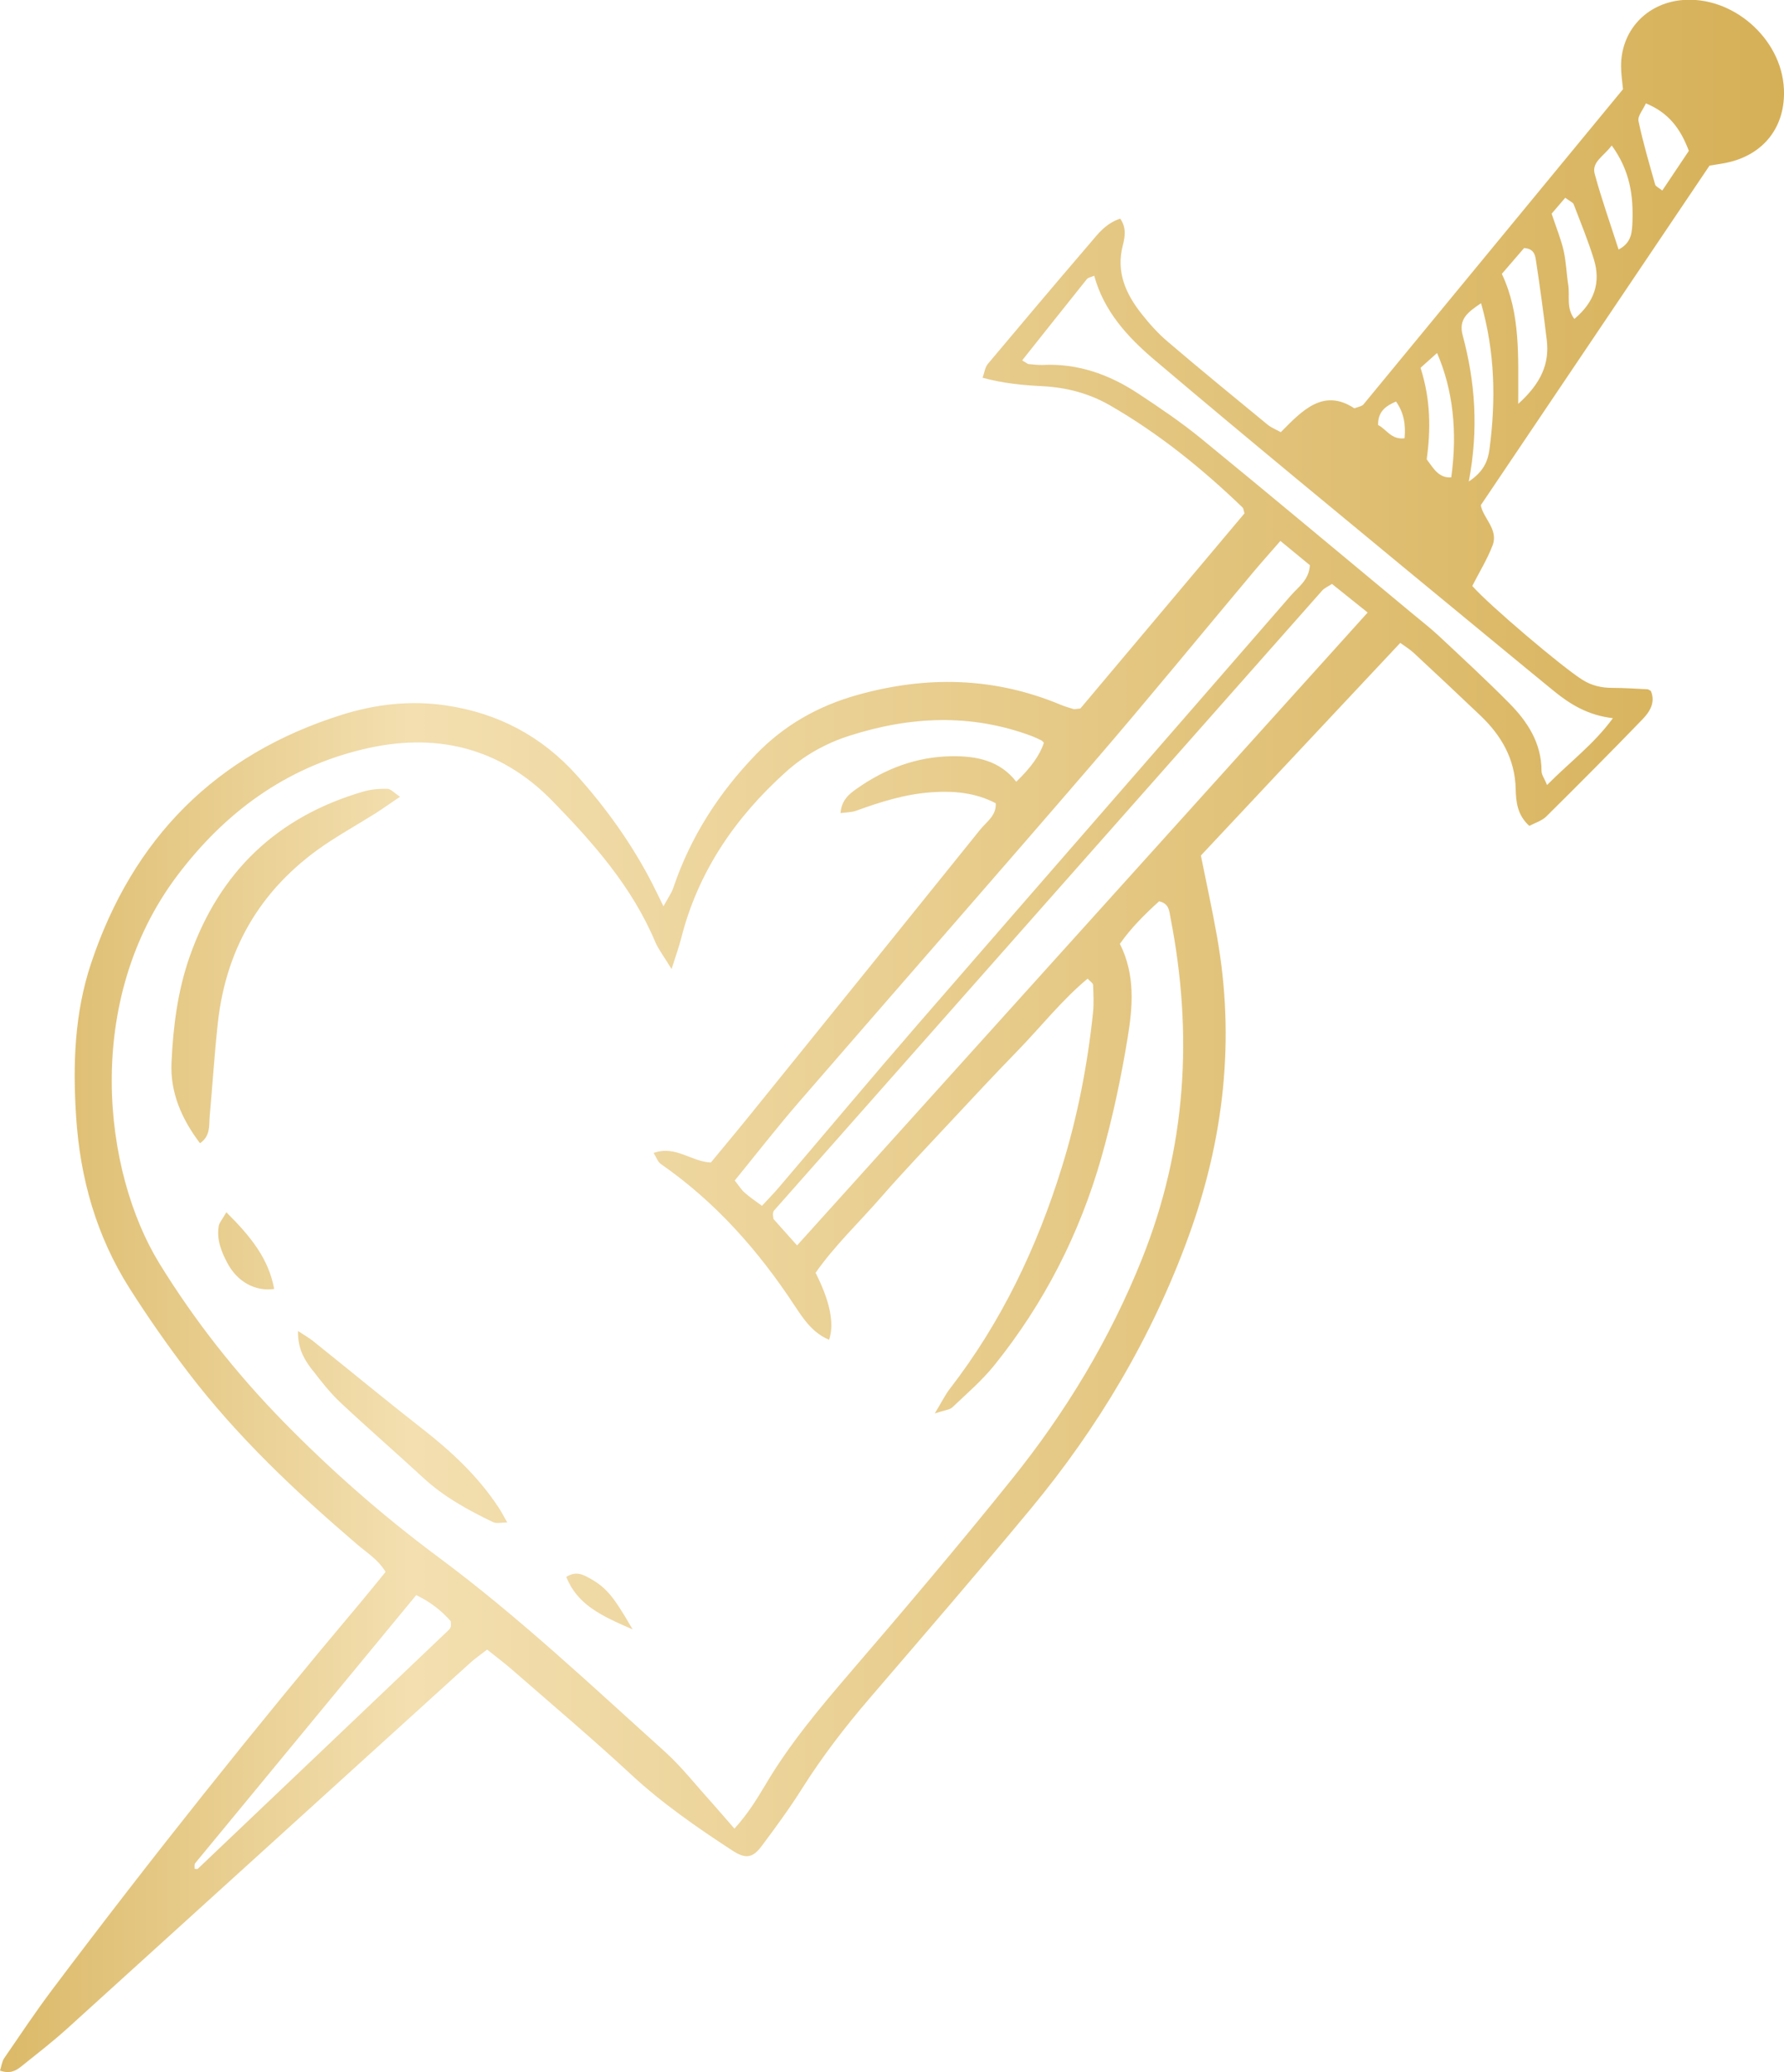 <?xml version="1.0" encoding="UTF-8"?>
<svg id="Layer_2" data-name="Layer 2" xmlns="http://www.w3.org/2000/svg" xmlns:xlink="http://www.w3.org/1999/xlink" viewBox="0 0 218.96 254.36">
  <defs>
    <style>
      .cls-1 {
        fill: url(#linear-gradient);
      }
    </style>
    <linearGradient id="linear-gradient" x1="0" y1="127.18" x2="218.96" y2="127.18" gradientUnits="userSpaceOnUse">
      <stop offset="0" stop-color="#dbb968"/>
      <stop offset=".23" stop-color="#f3dfb0"/>
      <stop offset="1" stop-color="#d6b057"/>
    </linearGradient>
  </defs>
  <g id="Layer_1-2" data-name="Layer 1">
    <path class="cls-1" d="M171.84,78.94c-8.27,8.83-16.4,17.5-24.45,26.08.7,3.48,1.41,6.7,1.98,9.94,2.25,12.61.86,24.88-3.51,36.87-4.47,12.28-11.04,23.35-19.35,33.38-6.51,7.85-13.18,15.57-19.82,23.31-3,3.5-5.79,7.13-8.25,11.03-1.53,2.43-3.23,4.75-4.95,7.05-1.14,1.53-2.01,1.6-3.65.53-4.33-2.83-8.56-5.76-12.38-9.3-4.74-4.4-9.68-8.57-14.55-12.82-.96-.84-1.99-1.61-3.12-2.52-.75.59-1.45,1.06-2.07,1.62-16.49,14.96-32.97,29.95-49.47,44.9-1.81,1.64-3.75,3.13-5.65,4.66-.67.54-1.42.93-2.6.5.19-.58.24-1.13.52-1.53,1.95-2.84,3.86-5.71,5.93-8.46,12.18-16.19,24.8-32.03,37.85-47.53,1.01-1.2,1.99-2.43,3.02-3.69-.9-1.53-2.28-2.34-3.45-3.35-7.55-6.46-14.76-13.25-20.8-21.18-2.52-3.31-4.91-6.73-7.14-10.24-4.1-6.44-6.11-13.57-6.59-21.16-.41-6.35-.2-12.65,1.83-18.75,5.12-15.37,15.31-25.69,30.83-30.55,4.14-1.3,8.43-1.78,12.77-1.13,6.35.94,11.71,3.77,16,8.55,3.66,4.08,6.83,8.51,9.33,13.4.39.76.75,1.53,1.33,2.7.53-.98.99-1.6,1.22-2.3,2.11-6.24,5.58-11.62,10.13-16.34,3.47-3.6,7.65-5.96,12.48-7.31,8.45-2.36,16.73-2.2,24.89,1.2.52.22,1.07.38,1.61.54.13.04.28-.02.84-.07,6.62-7.88,13.44-15.98,20.14-23.95-.13-.45-.13-.62-.21-.7-4.98-4.8-10.32-9.12-16.33-12.58-2.53-1.45-5.3-2.18-8.21-2.33-2.42-.12-4.82-.34-7.39-1.04.24-.68.3-1.28.62-1.67,4.15-4.95,8.32-9.89,12.52-14.79,1-1.17,1.94-2.47,3.75-3.07.78,1.11.58,2.26.32,3.27-.85,3.27.35,5.94,2.28,8.39.97,1.24,2.04,2.43,3.24,3.45,4.04,3.45,8.15,6.81,12.26,10.19.43.35.97.56,1.61.91,2.62-2.65,5.22-5.44,9.02-2.93.49-.16.63-.19.76-.25.13-.06.27-.11.36-.22,10.59-12.86,21.17-25.72,31.86-38.7-.08-.87-.24-1.86-.24-2.86.01-4.32,3.08-7.63,7.39-8.07,6.22-.62,12.32,4.66,12.6,10.92.2,4.43-2.26,7.81-6.53,8.92-.83.22-1.69.31-2.6.47-9.31,13.82-18.61,27.63-28.07,41.68.23,1.54,2.19,2.96,1.45,4.92-.65,1.71-1.63,3.29-2.5,5,2.02,2.31,11.04,9.97,13.52,11.52,1.14.72,2.35.99,3.68.99,1.43,0,2.86.1,4.29.17.13,0,.26.12.43.21.59,1.4-.13,2.54-1,3.45-3.89,4.03-7.84,8-11.82,11.94-.56.56-1.43.81-2.1,1.17-1.48-1.33-1.63-2.96-1.67-4.5-.08-3.71-1.76-6.6-4.35-9.06-2.7-2.57-5.43-5.13-8.16-7.67-.5-.46-1.1-.82-1.67-1.24ZM82.43,118.96c-1.01-1.66-1.63-2.44-2-3.32-2.85-6.77-7.59-12.15-12.62-17.31-6.51-6.67-14.46-8.49-23.35-6.33-9.46,2.29-16.86,7.74-22.68,15.45-11.62,15.4-9.15,36.37-2.2,47.67,4.32,7.01,9.37,13.42,15.11,19.3,5.94,6.08,12.31,11.67,19.12,16.73,9.83,7.3,18.71,15.69,27.78,23.86,2.02,1.82,3.71,3.99,5.54,6.01.95,1.06,1.87,2.15,3.01,3.45,1.61-1.76,2.74-3.59,3.82-5.41,2.94-4.97,6.62-9.36,10.37-13.73,6.74-7.84,13.43-15.74,19.9-23.8,6.59-8.21,12-17.16,15.93-26.99,5.46-13.63,6.29-27.6,3.5-41.89-.15-.75-.13-1.74-1.4-2.01-1.73,1.57-3.43,3.25-4.81,5.22,1.92,3.83,1.57,7.75.95,11.54-.81,4.95-1.86,9.89-3.23,14.71-2.66,9.35-7.03,17.9-13.14,25.49-1.52,1.88-3.39,3.49-5.15,5.16-.33.31-.94.34-2.15.74.89-1.46,1.3-2.32,1.87-3.05,6.31-8.17,10.68-17.33,13.72-27.15,1.92-6.19,3.15-12.53,3.83-18.97.12-1.13.05-2.29.01-3.44,0-.2-.32-.38-.67-.76-3.18,2.65-5.73,5.91-8.6,8.86-2.8,2.88-5.55,5.83-8.29,8.77-2.84,3.05-5.72,6.06-8.46,9.2-2.71,3.11-5.73,5.97-8.04,9.28q2.66,5.25,1.66,8.22c-1.99-.83-3.1-2.47-4.2-4.14-4.45-6.78-9.74-12.78-16.46-17.44-.37-.26-.53-.8-.88-1.35,2.7-.97,4.62,1.08,7.03,1.17,1.65-2,3.3-3.97,4.92-5.98,9.39-11.62,18.78-23.24,28.14-34.89.77-.96,2-1.71,1.9-3.23-2.52-1.32-5.19-1.54-7.96-1.34-3.19.23-6.19,1.18-9.17,2.26-.57.21-1.23.19-1.92.29.13-1.62,1.07-2.35,2-3,3.48-2.46,7.34-3.92,11.64-3.98,3.05-.04,5.92.53,7.93,3.13q2.7-2.58,3.39-4.79c-.1-.09-.19-.22-.3-.28-.38-.19-.77-.38-1.17-.53-7.45-2.79-14.91-2.44-22.38-.05-2.92.93-5.54,2.4-7.81,4.44-6.23,5.6-10.8,12.26-12.87,20.48-.24.95-.58,1.87-1.17,3.74ZM97.84,152.87c23.49-26.06,46.68-51.79,70.02-77.68-1.5-1.21-2.95-2.36-4.38-3.51-.5.33-.92.5-1.2.81-22.43,25.36-44.85,50.73-67.27,76.1-.09.1-.12.25-.14.39-.02.14.02.28.06.65.82.92,1.77,1.98,2.9,3.25ZM93.52,148.02c.76-.83,1.46-1.53,2.1-2.29,5.68-6.66,11.3-13.38,17.04-20,15.24-17.57,30.54-35.09,45.79-52.65.91-1.04,2.21-1.88,2.32-3.7-1.12-.92-2.3-1.89-3.62-2.98-1.19,1.37-2.24,2.54-3.25,3.74-6.55,7.81-13,15.71-19.65,23.43-11.99,13.93-24.1,27.74-36.13,41.64-2.71,3.13-5.26,6.41-7.94,9.7.51.64.8,1.13,1.21,1.49.63.56,1.34,1.03,2.12,1.61ZM125.46,44.24c.56.33.66.44.78.45.57.05,1.14.13,1.71.11,4.34-.22,8.2,1.17,11.75,3.51,2.63,1.74,5.26,3.51,7.69,5.5,8.66,7.08,17.23,14.27,25.84,21.41,1.1.92,2.24,1.8,3.29,2.77,2.93,2.74,5.89,5.47,8.71,8.32,2.26,2.28,3.97,4.91,3.97,8.33,0,.48.37.95.68,1.72,2.79-2.82,5.73-4.99,8.08-8.2-3.03-.35-5.22-1.68-7.24-3.33-1.89-1.54-3.77-3.09-5.65-4.64-8.63-7.12-17.27-14.23-25.88-21.37-5.85-4.85-11.69-9.72-17.49-14.64-3.32-2.81-6.21-5.98-7.4-10.33-.41.18-.75.22-.9.41-2.59,3.23-5.16,6.48-7.93,9.96ZM51.09,195.8c-9.11,11.04-18.13,21.98-27.14,32.92-.12.15-.05.46-.07.68.16,0,.34.06.4,0,10.28-9.78,20.56-19.56,30.83-29.35.1-.1.18-.24.22-.37.04-.13,0-.27,0-.66-1.08-1.26-2.49-2.37-4.25-3.22ZM186.35,49.57c2.82-2.55,3.84-4.94,3.49-7.84-.39-3.27-.83-6.53-1.33-9.79-.09-.62-.25-1.43-1.45-1.49-.83.96-1.74,2.02-2.73,3.17,2.33,4.94,1.99,10.13,2.01,15.95ZM180.27,59.11c1.82-1.22,2.34-2.49,2.54-3.95.79-5.97.7-11.87-1.03-17.94-1.61,1.09-2.79,1.93-2.26,3.93,1.53,5.7,1.98,11.48.75,17.97ZM190.44,26.23c.61,1.83,1.16,3.16,1.47,4.53.31,1.38.35,2.82.57,4.23.21,1.33-.27,2.82.75,4.16,2.45-2.05,3.27-4.46,2.4-7.3-.71-2.3-1.63-4.54-2.49-6.79-.08-.2-.39-.31-1.03-.78-.49.57-1.03,1.2-1.67,1.95ZM174.35,45.15c1.27,3.97,1.25,7.66.76,11.24.85,1.12,1.46,2.31,3.01,2.21.78-5.62.21-10.76-1.74-15.27-.66.59-1.27,1.14-2.03,1.82ZM202.01,12.69c-.35.78-1.03,1.56-.91,2.16.55,2.63,1.32,5.22,2.05,7.82.06.21.41.35.87.72,1.1-1.65,2.19-3.27,3.26-4.87-1.01-2.68-2.43-4.66-5.27-5.83ZM197.81,17.87c-1.02,1.35-2.48,2.02-2.08,3.49.85,3.11,1.93,6.16,2.93,9.27,1.62-.84,1.65-2.17,1.7-3.44.11-3.17-.29-6.22-2.54-9.33ZM171.34,49.29c-1.27.55-2.22,1.22-2.2,2.88,1.04.53,1.63,1.84,3.25,1.63.15-1.64-.06-3.11-1.05-4.51ZM25.73,137.11c.35-3.86.59-7.73,1.01-11.58,1.06-9.59,5.69-17.01,13.78-22.27,1.8-1.17,3.68-2.24,5.5-3.38.95-.6,1.87-1.26,3.08-2.08-.7-.45-1.12-.96-1.56-.97-.98-.02-2.01.06-2.95.34-10.55,3.07-17.63,9.83-21.28,20.17-1.5,4.23-2.06,8.67-2.26,13.11-.17,3.68,1.26,6.93,3.5,9.89,1.3-.92,1.09-2.14,1.18-3.24ZM38.42,168.26c1.03,1.36,2.11,2.72,3.35,3.89,3.33,3.13,6.79,6.12,10.14,9.22,2.55,2.36,5.54,4.01,8.64,5.49.39.19.94.03,1.71.03-.46-.81-.72-1.31-1.02-1.77-2.53-3.88-5.86-6.97-9.49-9.8-4.5-3.52-8.9-7.16-13.36-10.73-.42-.34-.91-.61-1.82-1.21-.02,2.39.91,3.67,1.84,4.9ZM26.84,150.55c-.26,1.62.33,3.1,1.06,4.48,1.23,2.33,3.45,3.53,5.75,3.19-.67-3.66-2.81-6.38-5.87-9.41-.47.84-.87,1.27-.95,1.74ZM72.46,193.79c-.85-.48-1.72-1-2.96-.22,1.35,3.38,4.24,4.76,8.14,6.44-2.35-4.09-3.23-5.11-5.17-6.22Z"/>
  </g>
</svg>